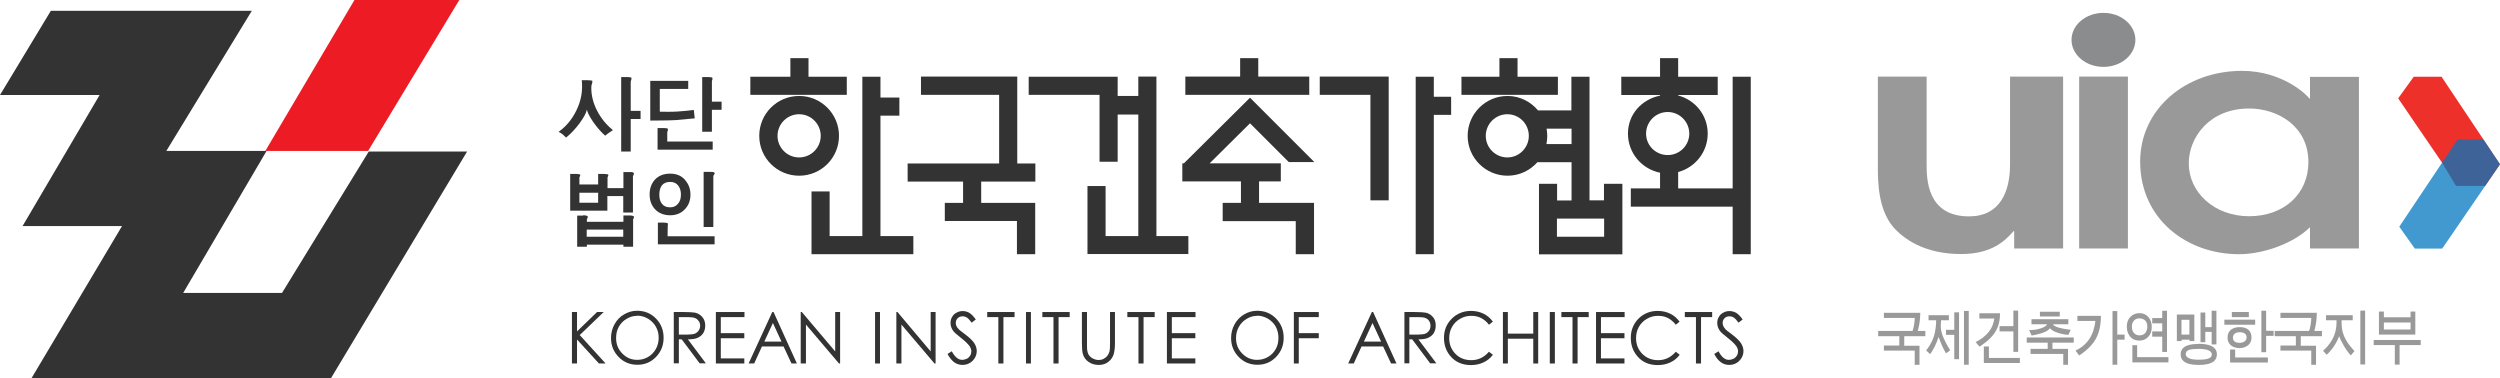 <?xml version="1.0" encoding="UTF-8"?><svg id="Layer_2" xmlns="http://www.w3.org/2000/svg" xmlns:xlink="http://www.w3.org/1999/xlink" viewBox="0 0 157.36 23.81"><defs><style>.cls-1{fill:#0076be;}.cls-2{fill:#8a8c8e;}.cls-3{fill:#333;}.cls-4{clip-path:url(#clippath);}.cls-5{opacity:.74;}.cls-6{fill:none;}.cls-7{fill:#999;}.cls-8{fill:#ed1c24;}.cls-9{fill:#ee302b;}</style><clipPath id="clippath"><rect class="cls-6" x="151.02" y="8.78" width="6.34" height="6.87"/></clipPath></defs><g id="Layer_1-2"><g><g><g><path class="cls-2" d="M132.4,4.21c-1.11,0-2.01-.76-2.01-1.7s.9-1.7,2.01-1.7,2.01,.76,2.01,1.7-.9,1.7-2.01,1.7"/><polygon class="cls-9" points="151.93 4.83 150.95 6.19 153.7 10.22 154.59 11.7 156.43 11.7 157.36 10.34 153.68 4.83 151.93 4.83"/><g class="cls-5"><g class="cls-4"><polygon class="cls-1" points="154.69 8.78 151.02 14.27 152 15.65 153.72 15.65 157.36 10.34 156.32 8.78 154.69 8.78"/></g></g><path class="cls-7" d="M129.86,4.82V15.64h-3.08v-1.09h-.04c-.51,.58-1.34,1.44-3.3,1.44-2.33,0-3.64-.97-4.29-1.72-.95-1.15-.95-2.9-.95-3.8V4.82h3.07v5.52c0,.88,0,3.28,2.67,3.28,1.94,0,2.58-1.54,2.58-3.26V4.82h3.33Z"/><rect class="cls-7" x="130.87" y="4.82" width="3.07" height="10.82"/><path class="cls-7" d="M148.48,15.64h-3.08v-1.34c-.97,.97-2.86,1.7-4.47,1.7-3.3,0-6.22-2.22-6.22-5.83,0-3.31,2.86-5.71,6.41-5.71,2.61,0,4.15,1.58,4.24,1.74h.04v-1.36h3.08V15.64Zm-6.91-8.81c-2.51,0-3.8,1.83-3.8,3.45,0,1.83,1.61,3.33,3.8,3.33s3.73-1.4,3.73-3.41c0-2.24-1.91-3.37-3.73-3.37"/></g><g><path class="cls-7" d="M119.84,21.76h.98v1.2h-.3v-.89h-1.94v-.32h.97v-.59h-1.33v-.33h2.16c.04-.08,.07-.21,.1-.39,.03-.17,.04-.32,.04-.43h-1.94v-.32h2.29c0,.21-.02,.43-.05,.65-.04,.22-.08,.38-.11,.49h.48v.33h-1.33v.59Z"/><path class="cls-7" d="M121.23,22.07c.19-.24,.34-.49,.45-.77,.08-.21,.13-.43,.16-.68,.02-.14,.03-.29,.03-.46h-.48v-.32h1.28v.32h-.49s0,.07-.01,.15c0,.08-.01,.15-.01,.19,0,.18,.03,.37,.1,.58,.1,.27,.26,.59,.49,.97l-.26,.19c-.08-.14-.17-.29-.24-.46-.06-.14-.14-.33-.23-.57-.07,.22-.15,.43-.24,.6s-.18,.34-.29,.48l-.25-.23Zm2.08,.54h-.3v-1.53h-.52v-.32h.52v-1.1h.3v2.94Zm.61,.35h-.3v-3.39h.3v3.39Z"/><path class="cls-7" d="M124.6,21.82l-.25-.29c.36-.17,.63-.39,.83-.64,.2-.25,.31-.53,.35-.84h-.94v-.33h1.3c0,.34-.05,.63-.15,.88-.1,.24-.25,.47-.45,.67-.16,.17-.39,.35-.69,.55Zm.27-.01h.32v.72h1.95v.32h-2.27v-1.04Zm2.16,.34h-.3v-1.29h-.87v-.33h.87v-.98h.3v2.59Z"/><path class="cls-7" d="M129.19,21.96h.98v1h-.3v-.68h-2.06v-.32h1.08v-.39h-1.32v-.33h2.96v.33h-1.34v.39Zm-1.48-1.18c.29,0,.55-.04,.77-.12,.22-.08,.34-.16,.37-.25h-.98v-.32h2.32v.32h-.97c.03,.08,.15,.15,.39,.22,.2,.05,.44,.1,.73,.13l-.15,.32c-.3-.03-.54-.08-.74-.16-.2-.07-.34-.16-.41-.26-.1,.13-.29,.24-.56,.32-.18,.06-.38,.1-.6,.14l-.16-.34Zm.69-1.16h1.25v.3h-1.25v-.3Z"/><path class="cls-7" d="M130.87,22.37l-.23-.3c.3-.14,.55-.33,.75-.57,.16-.19,.28-.42,.37-.68,.06-.2,.11-.4,.13-.62h-1.13v-.32h1.48c0,.56-.1,1.04-.31,1.43-.21,.38-.56,.74-1.05,1.06Zm2.1-2.79h.3v1.48h.46v.32h-.46v1.58h-.3v-3.38Z"/><path class="cls-7" d="M134.67,19.71c.22,0,.41,.08,.55,.24,.15,.16,.22,.37,.22,.63s-.07,.47-.22,.62c-.15,.16-.33,.24-.56,.24-.24,0-.43-.08-.58-.25-.14-.17-.21-.38-.21-.64s.08-.46,.23-.61c.15-.15,.34-.23,.57-.23Zm-.48,.85c0,.17,.04,.31,.13,.4,.09,.1,.2,.15,.35,.15,.15,0,.28-.05,.36-.15s.13-.23,.13-.4-.04-.29-.13-.38c-.09-.09-.21-.14-.36-.14s-.27,.05-.35,.14c-.09,.1-.13,.22-.13,.37Zm.03,1.17h.3v.75h1.97v.33h-2.27v-1.07Zm2.18,.42h-.3v-.96h-.63v-.33h.63v-.51h-.63v-.33h.63v-.46h.3v2.58Z"/><path class="cls-7" d="M137.01,19.8h1.11v1.67h-.3v-.09h-.5v.09h-.3v-1.67Zm1.36,1.84c.34,0,.6,.04,.8,.13,.25,.11,.37,.29,.37,.54,0,.18-.07,.33-.2,.44-.11,.08-.25,.14-.45,.18-.14,.03-.3,.04-.47,.04-.29,0-.53-.03-.71-.09-.3-.11-.45-.29-.45-.57,0-.25,.12-.43,.36-.54,.18-.08,.43-.12,.75-.12Zm-1.06-.58h.5v-.93h-.5v.93Zm1.91,1.25c0-.13-.09-.22-.26-.28-.13-.04-.33-.07-.57-.07-.26,0-.45,.02-.57,.05-.16,.05-.24,.14-.24,.28,0,.13,.09,.22,.26,.28,.13,.05,.32,.07,.56,.07,.32,0,.54-.03,.67-.1,.1-.05,.15-.13,.15-.24Zm-.01-2.75h.3v2.12h-.3v-.79h-.4v.65h-.3v-1.87h.3v.92h.4v-1.02Z"/><path class="cls-7" d="M141.95,20.12v.32h-1.94v-.32h1.94Zm-.98,.47c.23,0,.4,.05,.52,.14,.15,.11,.23,.28,.23,.52,0,.22-.08,.38-.24,.5-.14,.1-.31,.16-.51,.16s-.38-.05-.52-.15c-.16-.12-.24-.29-.24-.51s.08-.4,.25-.52c.13-.09,.3-.14,.5-.14Zm-.6,1.41h.32v.5h2.06v.32h-2.38v-.82Zm1.18-2.36v.32h-1.07v-.32h1.07Zm-1,1.61c0,.12,.04,.21,.13,.26,.08,.05,.18,.07,.29,.07s.22-.03,.3-.08c.09-.06,.14-.15,.14-.26s-.04-.2-.12-.25c-.08-.05-.19-.08-.31-.08s-.22,.02-.29,.07c-.09,.06-.14,.15-.14,.27Zm1.79-1.69h.3v1.26h.47v.32h-.47v1.03h-.3v-2.61Z"/><path class="cls-7" d="M144.8,21.76h.98v1.2h-.3v-.89h-1.94v-.32h.97v-.59h-1.33v-.33h2.16c.04-.08,.07-.21,.1-.39,.03-.17,.04-.32,.04-.43h-1.94v-.32h2.29c0,.21-.02,.43-.05,.65-.04,.22-.07,.38-.11,.49h.48v.33h-1.33v.59Z"/><path class="cls-7" d="M146.22,22.08c.24-.21,.43-.44,.57-.69,.11-.19,.18-.39,.23-.61,.03-.15,.05-.31,.05-.47v-.15h-.66v-.32h1.68v.32h-.7v.18c0,.15,.02,.3,.04,.44,.04,.2,.12,.4,.22,.59,.13,.24,.32,.48,.55,.73l-.23,.27c-.16-.17-.32-.39-.47-.66-.13-.23-.22-.41-.27-.55-.05,.16-.13,.33-.25,.52-.15,.25-.33,.47-.53,.65l-.23-.25Zm2.35-2.53h.3v3.39h-.3v-3.39Z"/><path class="cls-7" d="M151.04,22.95h-.3v-1.23h-1.33v-.32h2.96v.32h-1.33v1.23Zm-1.3-3.34h.31v.36h1.68v-.36h.3v1.45h-2.29v-1.45Zm.31,1.13h1.68v-.44h-1.68v.44Z"/></g></g><g><g><polygon class="cls-8" points="22.31 0 28.91 0 23.17 9.5 16.7 9.5 22.31 0 22.31 0"/><polygon class="cls-3" points="15.85 .68 3.2 .68 0 5.98 6.27 5.98 1.42 14.23 7.68 14.23 1.98 23.81 20.83 23.81 29.4 9.54 23.21 9.54 17.75 18.44 11.53 18.44 16.78 9.5 10.47 9.5 15.85 .68 15.85 .68"/></g><g><g><path class="cls-3" d="M37.28,5.12s.01,.08-.02,.16c-.02,.04-.03,.08-.03,.1,0,.04-.01,.07-.01,.11-.01,.49,.11,.99,.37,1.49,.25,.48,.58,.88,.99,1.21-.1,.06-.19,.12-.27,.18-.05,.04-.13,.1-.22,.17-.3-.27-.56-.58-.79-.92-.2-.3-.32-.54-.36-.72-.04,.21-.19,.49-.46,.86-.27,.36-.55,.66-.85,.9-.09-.09-.16-.15-.21-.2-.07-.06-.16-.11-.26-.16,.47-.34,.84-.78,1.11-1.33,.31-.62,.42-1.25,.35-1.92h.39c.16,0,.26,.02,.29,.05h0Zm2.47-.21s0,.07-.02,.13c0,.03-.02,.04-.02,.05,0,.02-.01,.03-.01,.05v1.84h.62v.51h-.62v2.05h-.6V4.85h.41c.13,0,.22,.02,.24,.06h0Z"/><path class="cls-3" d="M41.53,5.59v1.44c.3,0,.65,.02,1.12-.01,.48-.03,.67-.06,1.02-.1l.06,.53c-.45,.04-.71,.07-1.21,.11-.55,.03-1.05,.02-1.59,.03v-2.5h2.39v.51h-1.78Zm3.31-.69s.02,.07-.01,.14c-.01,.03-.02,.04-.02,.05,0,.02,0,.04,0,.05v1.26h.61v.51h-.61v1.38h-.61v-3.44h.4c.14,0,.22,.02,.25,.06h0Zm-2.8,3.21s.01,.06-.01,.12c0,.02-.02,.04-.02,.05,0,.02-.01,.03-.01,.05v.58h2.86v.51h-3.47v-1.36h.4c.14,0,.22,.02,.25,.05h0Z"/><path class="cls-3" d="M36.3,10.95c.13,0,.2,.02,.22,.05,.01,.02,0,.06-.02,.11,0,.02-.02,.03-.03,.04,0,.02,0,.03,0,.04v.42h1.18v-.66h.4c.14,0,.21,.02,.24,.05,.01,.02,0,.06-.03,.12,0,.02-.02,.03-.02,.04,0,.02,0,.03,0,.05v.63h1v-1.01h.46c.12,0,.19,.03,.2,.08,0,.03,0,.08-.04,.14l-.02,.04v2.29h-.61v-1.04h-1v.92h-2.34v-2.31h.41Zm.17,1.18v.63h1.18v-.63h-1.18Zm.46,2.32v.45h2.3v-.45h-2.3Zm-.23-.9c.17,0,.26,.03,.29,.07,.02,.03,0,.08-.03,.15-.01,.02-.02,.03-.02,.04,0,.01,0,.02,0,.04v.11h2.3v-.4h.37c.16,0,.26,.03,.29,.07,.02,.03,0,.08-.03,.14,0,.02-.02,.03-.02,.04,0,.01,0,.02,0,.04v1.68h-.61v-.13h-2.3v.13h-.61v-1.96h.38Z"/><path class="cls-3" d="M43.12,11.33c.22,.25,.34,.55,.34,.92s-.11,.66-.34,.91c-.24,.26-.55,.39-.94,.39s-.73-.13-.97-.4c-.21-.24-.32-.54-.32-.91s.11-.68,.32-.92c.24-.26,.56-.39,.97-.39s.7,.13,.94,.39h0Zm-1.46,.34c-.1,.14-.16,.33-.16,.58s.05,.43,.16,.57c.12,.16,.29,.23,.52,.23,.21,0,.37-.07,.5-.23,.12-.14,.18-.33,.18-.57s-.06-.43-.18-.58c-.12-.15-.29-.22-.5-.22-.22,0-.4,.07-.52,.22h0Zm3.33-.78s-.01,.07-.06,.13l-.03,.05v3.22h-.61v-3.47h.47c.13,0,.21,.02,.22,.07h0Zm-2.95,3.2s.01,.07-.01,.12v.04s-.01,.62-.01,.62h2.96v.51h-3.57v-1.37h.36c.15,0,.24,.02,.27,.06h0Z"/><g><path class="cls-3" d="M52.81,8.55c0-1.38-1.12-2.51-2.51-2.51s-2.51,1.12-2.51,2.51,1.12,2.51,2.51,2.51,2.51-1.12,2.51-2.51h0Zm-2.51,1.36c-.75,0-1.36-.61-1.36-1.36s.61-1.36,1.36-1.36,1.36,.61,1.36,1.36-.61,1.36-1.36,1.36h0Z"/><polygon class="cls-3" points="50.89 4.83 53.3 4.83 53.3 5.97 47.23 5.97 47.23 4.83 49.75 4.83 49.75 3.66 50.89 3.66 50.89 4.83 50.89 4.83"/><polygon class="cls-3" points="55.42 14.86 55.42 7.28 56.61 7.28 56.61 6.14 55.42 6.14 55.42 4.83 54.28 4.83 54.28 14.86 52.22 14.86 52.22 12.05 51.08 12.05 51.08 16 52.22 16 57.49 16 57.49 14.86 55.42 14.86 55.42 14.86"/><polygon class="cls-3" points="82.41 5.97 82.41 4.82 79.2 4.82 79.2 3.66 78.06 3.66 78.06 4.82 74.61 4.82 74.61 5.97 82.41 5.97 82.41 5.97"/><polygon class="cls-3" points="79.25 12.77 79.25 11.42 80.62 11.42 80.62 10.28 76.14 10.28 78.68 7.76 81.12 10.2 82.73 10.2 78.68 6.15 74.52 10.28 74.42 10.28 74.42 11.42 78.11 11.42 78.11 12.77 76.96 12.77 76.96 13.92 81.56 13.92 81.56 16 82.71 16 82.71 12.77 79.25 12.77 79.25 12.77"/><polygon class="cls-3" points="64.03 10.29 65.17 10.29 65.17 11.43 61.76 11.43 61.76 12.77 65.16 12.77 65.16 16 64.01 16 64.01 13.91 59.47 13.91 59.47 12.77 60.62 12.77 60.62 11.43 57.13 11.43 57.13 10.29 62.89 10.29 62.89 5.97 57.97 5.97 57.97 4.82 64.03 4.82 64.03 10.29 64.03 10.29"/><polygon class="cls-3" points="72.79 14.86 72.79 4.82 71.65 4.82 71.65 6.04 70.35 6.04 70.35 4.83 64.75 4.83 64.75 5.97 69.21 5.97 69.21 10.18 70.35 10.18 70.35 7.21 71.65 7.21 71.65 14.86 69.59 14.86 69.59 11.71 68.45 11.71 68.45 15.99 74.8 15.99 74.8 14.86 72.79 14.86 72.79 14.86"/><polygon class="cls-3" points="90.25 6.09 90.25 4.83 89.11 4.83 89.11 16 90.25 16 90.25 7.23 91.34 7.23 91.34 6.09 90.25 6.09 90.25 6.09"/><polygon class="cls-3" points="83.07 4.82 83.07 5.97 86.26 5.97 86.26 12.61 87.41 12.61 87.41 4.82 83.07 4.82 83.07 4.82"/><polygon class="cls-3" points="98.06 5.97 91.99 5.97 91.99 4.83 94.38 4.83 94.38 3.66 95.52 3.66 95.52 4.83 98.06 4.83 98.06 5.97 98.06 5.97"/><path class="cls-3" d="M100.96,11.56v1.05h-.91V4.83h-1.14v2.12h-2.1c-.46-.55-1.15-.91-1.92-.91-1.38,0-2.51,1.12-2.51,2.51s1.13,2.51,2.51,2.51c.75,0,1.42-.33,1.88-.85h2.15v2.41h-.91v-1.05h-1.14v4.44h5.25v-4.44h-1.14Zm-6.08-1.65c-.75,0-1.36-.61-1.36-1.36s.61-1.36,1.36-1.36,1.35,.61,1.35,1.36-.61,1.36-1.35,1.36h0Zm2.46-.84c.03-.17,.05-.34,.05-.51,0-.16-.02-.31-.04-.46h1.57v.97h-1.57Zm3.63,5.83h-2.97v-1.14h2.97v1.14h0Z"/><path class="cls-3" d="M109.06,4.83v7.03h-3.43v-1.03c1.07-.29,1.86-1.26,1.86-2.42s-.79-2.12-1.86-2.4v-.03h2.49v-1.15h-2.49v-1.17h-1.14v1.17h-2.44v1.15h2.44v.04c-1.15,.23-2.02,1.17-2.02,2.39s.87,2.23,2.02,2.46v.99h-1.84v1.15h6.41v2.99h1.14V4.83h-1.14Zm-2.73,3.58c0,.75-.61,1.35-1.36,1.35s-1.36-.6-1.36-1.35,.61-1.36,1.36-1.36,1.36,.61,1.36,1.36h0Z"/></g></g><g><path class="cls-3" d="M36,19.64h.32v1.22l1.26-1.22h.42l-1.51,1.45,1.63,1.79h-.42l-1.38-1.51v1.51h-.32v-3.24Z"/><path class="cls-3" d="M40.09,19.56c.48,0,.88,.16,1.2,.49,.32,.33,.48,.73,.48,1.21s-.16,.88-.48,1.21c-.32,.33-.71,.49-1.17,.49s-.86-.16-1.18-.49c-.32-.33-.48-.72-.48-1.19,0-.31,.07-.6,.22-.87,.15-.27,.34-.47,.6-.62,.25-.15,.53-.23,.82-.23Zm.01,.32c-.23,0-.45,.06-.66,.19-.21,.12-.37,.29-.49,.5-.12,.21-.17,.45-.17,.71,0,.39,.13,.71,.39,.97,.26,.27,.57,.4,.94,.4,.25,0,.47-.06,.68-.18,.21-.12,.37-.29,.49-.5,.12-.21,.18-.45,.18-.71s-.06-.49-.18-.7c-.12-.21-.28-.37-.49-.5-.21-.12-.43-.19-.67-.19Z"/><path class="cls-3" d="M42.41,19.64h.63c.35,0,.59,.02,.71,.04,.19,.04,.34,.14,.46,.28s.18,.32,.18,.53c0,.18-.04,.33-.12,.47-.08,.13-.2,.23-.35,.3-.15,.07-.36,.1-.62,.1l1.13,1.51h-.39l-1.13-1.51h-.18v1.51h-.32v-3.24Zm.32,.32v1.1h.54c.21,0,.36-.02,.47-.06,.1-.04,.18-.11,.24-.2,.06-.09,.09-.19,.09-.3s-.03-.21-.09-.29c-.06-.09-.13-.15-.23-.19-.09-.04-.25-.06-.46-.06h-.55Z"/><path class="cls-3" d="M45.06,19.64h1.8v.32h-1.49v1.01h1.48v.32h-1.48v1.27h1.48v.32h-1.79v-3.24Z"/><path class="cls-3" d="M48.69,19.64l1.47,3.24h-.34l-.5-1.07h-1.36l-.49,1.07h-.35l1.49-3.24h.08Zm-.04,.69l-.54,1.17h1.08l-.54-1.17Z"/><path class="cls-3" d="M55.08,19.64h.31v3.24h-.31v-3.24Z"/><path class="cls-3" d="M56.42,22.88v-3.24h.07l2.09,2.48v-2.48h.31v3.24h-.07l-2.08-2.45v2.45h-.33Z"/><path class="cls-3" d="M50.4,22.88v-3.24h.07l2.1,2.48v-2.48h.31v3.24h-.07l-2.08-2.45v2.45h-.33Z"/><path class="cls-3" d="M59.64,22.28l.27-.17c.19,.36,.41,.54,.65,.54,.11,0,.2-.03,.3-.07,.09-.05,.16-.12,.21-.2,.05-.09,.07-.18,.07-.27,0-.11-.04-.21-.11-.32-.1-.14-.28-.32-.54-.52-.26-.21-.43-.35-.49-.44-.11-.15-.17-.32-.17-.5,0-.14,.03-.27,.1-.38,.06-.12,.16-.21,.28-.27,.12-.07,.25-.1,.39-.1s.29,.04,.41,.11c.13,.08,.27,.22,.41,.42l-.26,.2c-.12-.16-.22-.27-.3-.32-.08-.05-.17-.08-.27-.08-.13,0-.23,.04-.31,.12-.08,.08-.12,.18-.12,.29,0,.07,.01,.14,.04,.2,.03,.07,.08,.14,.16,.22,.04,.04,.18,.15,.41,.32,.27,.21,.46,.39,.56,.55,.1,.16,.15,.33,.15,.49,0,.23-.09,.44-.26,.61-.17,.17-.38,.26-.63,.26-.19,0-.36-.05-.52-.16-.15-.11-.3-.28-.43-.53Z"/><path class="cls-3" d="M62.14,19.96v-.32h1.72v.32h-.7v2.92h-.32v-2.92h-.7Z"/><path class="cls-3" d="M64.58,19.64h.31v3.24h-.31v-3.24Z"/><path class="cls-3" d="M65.61,19.96v-.32h1.72v.32h-.7v2.92h-.32v-2.92h-.7Z"/><path class="cls-3" d="M68.11,19.64h.31v1.96c0,.23,0,.38,.01,.43,.02,.13,.05,.23,.11,.32,.06,.09,.14,.16,.26,.22,.12,.06,.24,.09,.36,.09,.1,0,.2-.02,.3-.07,.1-.05,.17-.11,.24-.19,.06-.08,.11-.18,.14-.29,.02-.08,.03-.25,.03-.51v-1.96h.31v1.96c0,.29-.03,.52-.08,.7-.06,.18-.16,.34-.33,.47-.16,.13-.36,.2-.6,.2-.25,0-.47-.06-.65-.19-.18-.12-.3-.29-.36-.5-.04-.13-.06-.35-.06-.68v-1.96Z"/><path class="cls-3" d="M70.96,19.96v-.32h1.72v.32h-.7v2.92h-.32v-2.92h-.7Z"/><path class="cls-3" d="M73.45,19.64h1.8v.32h-1.49v1.01h1.48v.32h-1.48v1.27h1.48v.32h-1.79v-3.24Z"/><path class="cls-3" d="M79.12,19.56c.48,0,.88,.16,1.2,.49,.32,.33,.48,.73,.48,1.21s-.16,.88-.48,1.21c-.32,.33-.71,.49-1.17,.49s-.86-.16-1.18-.49c-.32-.33-.48-.72-.48-1.19,0-.31,.07-.6,.22-.87,.15-.27,.35-.47,.6-.62,.25-.15,.53-.23,.82-.23Zm.01,.32c-.23,0-.45,.06-.66,.19-.21,.12-.37,.29-.49,.5-.12,.21-.18,.45-.18,.71,0,.39,.13,.71,.39,.97,.26,.27,.57,.4,.94,.4,.25,0,.47-.06,.68-.18,.21-.12,.37-.29,.49-.5,.12-.21,.17-.45,.17-.71s-.06-.49-.17-.7c-.12-.21-.28-.37-.49-.5-.21-.12-.44-.19-.67-.19Z"/><path class="cls-3" d="M81.43,19.64h1.58v.32h-1.26v1.01h1.26v.32h-1.26v1.59h-.31v-3.24Z"/><path class="cls-3" d="M86.43,19.64l1.47,3.24h-.34l-.5-1.07h-1.36l-.49,1.07h-.35l1.49-3.24h.08Zm-.04,.69l-.54,1.17h1.08l-.54-1.17Z"/><path class="cls-3" d="M88.4,19.64h.63c.35,0,.58,.02,.71,.04,.19,.04,.34,.14,.46,.28,.12,.14,.17,.32,.17,.53,0,.18-.04,.33-.12,.47-.08,.13-.2,.23-.35,.3-.15,.07-.36,.1-.62,.1l1.13,1.51h-.39l-1.13-1.51h-.18v1.51h-.31v-3.24Zm.31,.32v1.1h.54c.21,0,.37-.02,.47-.06,.1-.04,.18-.11,.24-.2,.06-.09,.08-.19,.08-.3s-.03-.21-.08-.29c-.06-.09-.13-.15-.23-.19-.09-.04-.25-.06-.46-.06h-.56Z"/><path class="cls-3" d="M93.97,20.24l-.25,.2c-.13-.18-.3-.32-.49-.42-.19-.1-.4-.14-.63-.14-.25,0-.48,.06-.7,.19-.21,.12-.38,.29-.5,.5-.12,.21-.18,.45-.18,.71,0,.4,.13,.72,.39,.99,.26,.27,.6,.4,1,.4,.44,0,.81-.18,1.11-.53l.25,.19c-.16,.21-.35,.37-.59,.48-.23,.11-.5,.17-.79,.17-.55,0-.98-.19-1.3-.57-.27-.32-.4-.7-.4-1.15,0-.47,.16-.87,.49-1.2,.32-.32,.73-.49,1.21-.49,.29,0,.56,.06,.8,.18,.24,.12,.43,.29,.58,.5Z"/><path class="cls-3" d="M94.6,19.64h.31v1.36h1.6v-1.36h.31v3.24h-.31v-1.56h-1.6v1.56h-.31v-3.24Z"/><path class="cls-3" d="M97.55,19.64h.32v3.24h-.32v-3.24Z"/><path class="cls-3" d="M98.28,19.96v-.32h1.72v.32h-.7v2.92h-.32v-2.92h-.7Z"/><path class="cls-3" d="M100.46,19.64h1.8v.32h-1.49v1.01h1.48v.32h-1.48v1.27h1.48v.32h-1.79v-3.24Z"/><path class="cls-3" d="M105.73,20.24l-.25,.2c-.14-.18-.3-.32-.49-.42-.19-.1-.4-.14-.63-.14-.25,0-.48,.06-.7,.19-.21,.12-.38,.29-.5,.5-.12,.21-.18,.45-.18,.71,0,.4,.13,.72,.39,.99,.27,.27,.6,.4,1,.4,.44,0,.81-.18,1.11-.53l.25,.19c-.16,.21-.35,.37-.59,.48-.23,.11-.5,.17-.79,.17-.55,0-.99-.19-1.3-.57-.27-.32-.4-.7-.4-1.15,0-.47,.16-.87,.48-1.2,.32-.32,.73-.49,1.21-.49,.29,0,.56,.06,.8,.18,.24,.12,.43,.29,.58,.5Z"/><path class="cls-3" d="M106.05,19.96v-.32h1.72v.32h-.7v2.92h-.32v-2.92h-.7Z"/><path class="cls-3" d="M107.9,22.28l.27-.17c.19,.36,.4,.54,.65,.54,.11,0,.2-.03,.3-.07,.09-.05,.16-.12,.21-.2,.05-.09,.07-.18,.07-.27,0-.11-.04-.21-.11-.32-.1-.14-.28-.32-.54-.52-.26-.21-.43-.35-.49-.44-.11-.15-.17-.32-.17-.5,0-.14,.03-.27,.1-.38,.06-.12,.16-.21,.28-.27,.12-.07,.25-.1,.39-.1,.15,0,.29,.04,.42,.11,.13,.08,.27,.22,.41,.42l-.26,.2c-.12-.16-.22-.27-.3-.32-.08-.05-.17-.08-.27-.08-.13,0-.23,.04-.31,.12-.08,.08-.12,.18-.12,.29,0,.07,.01,.14,.04,.2,.03,.07,.08,.14,.15,.22,.04,.04,.18,.15,.41,.32,.27,.21,.46,.39,.56,.55,.1,.16,.15,.33,.15,.49,0,.23-.09,.44-.26,.61-.17,.17-.38,.26-.63,.26-.19,0-.37-.05-.52-.16-.16-.11-.3-.28-.43-.53Z"/></g></g></g></g></g></svg>